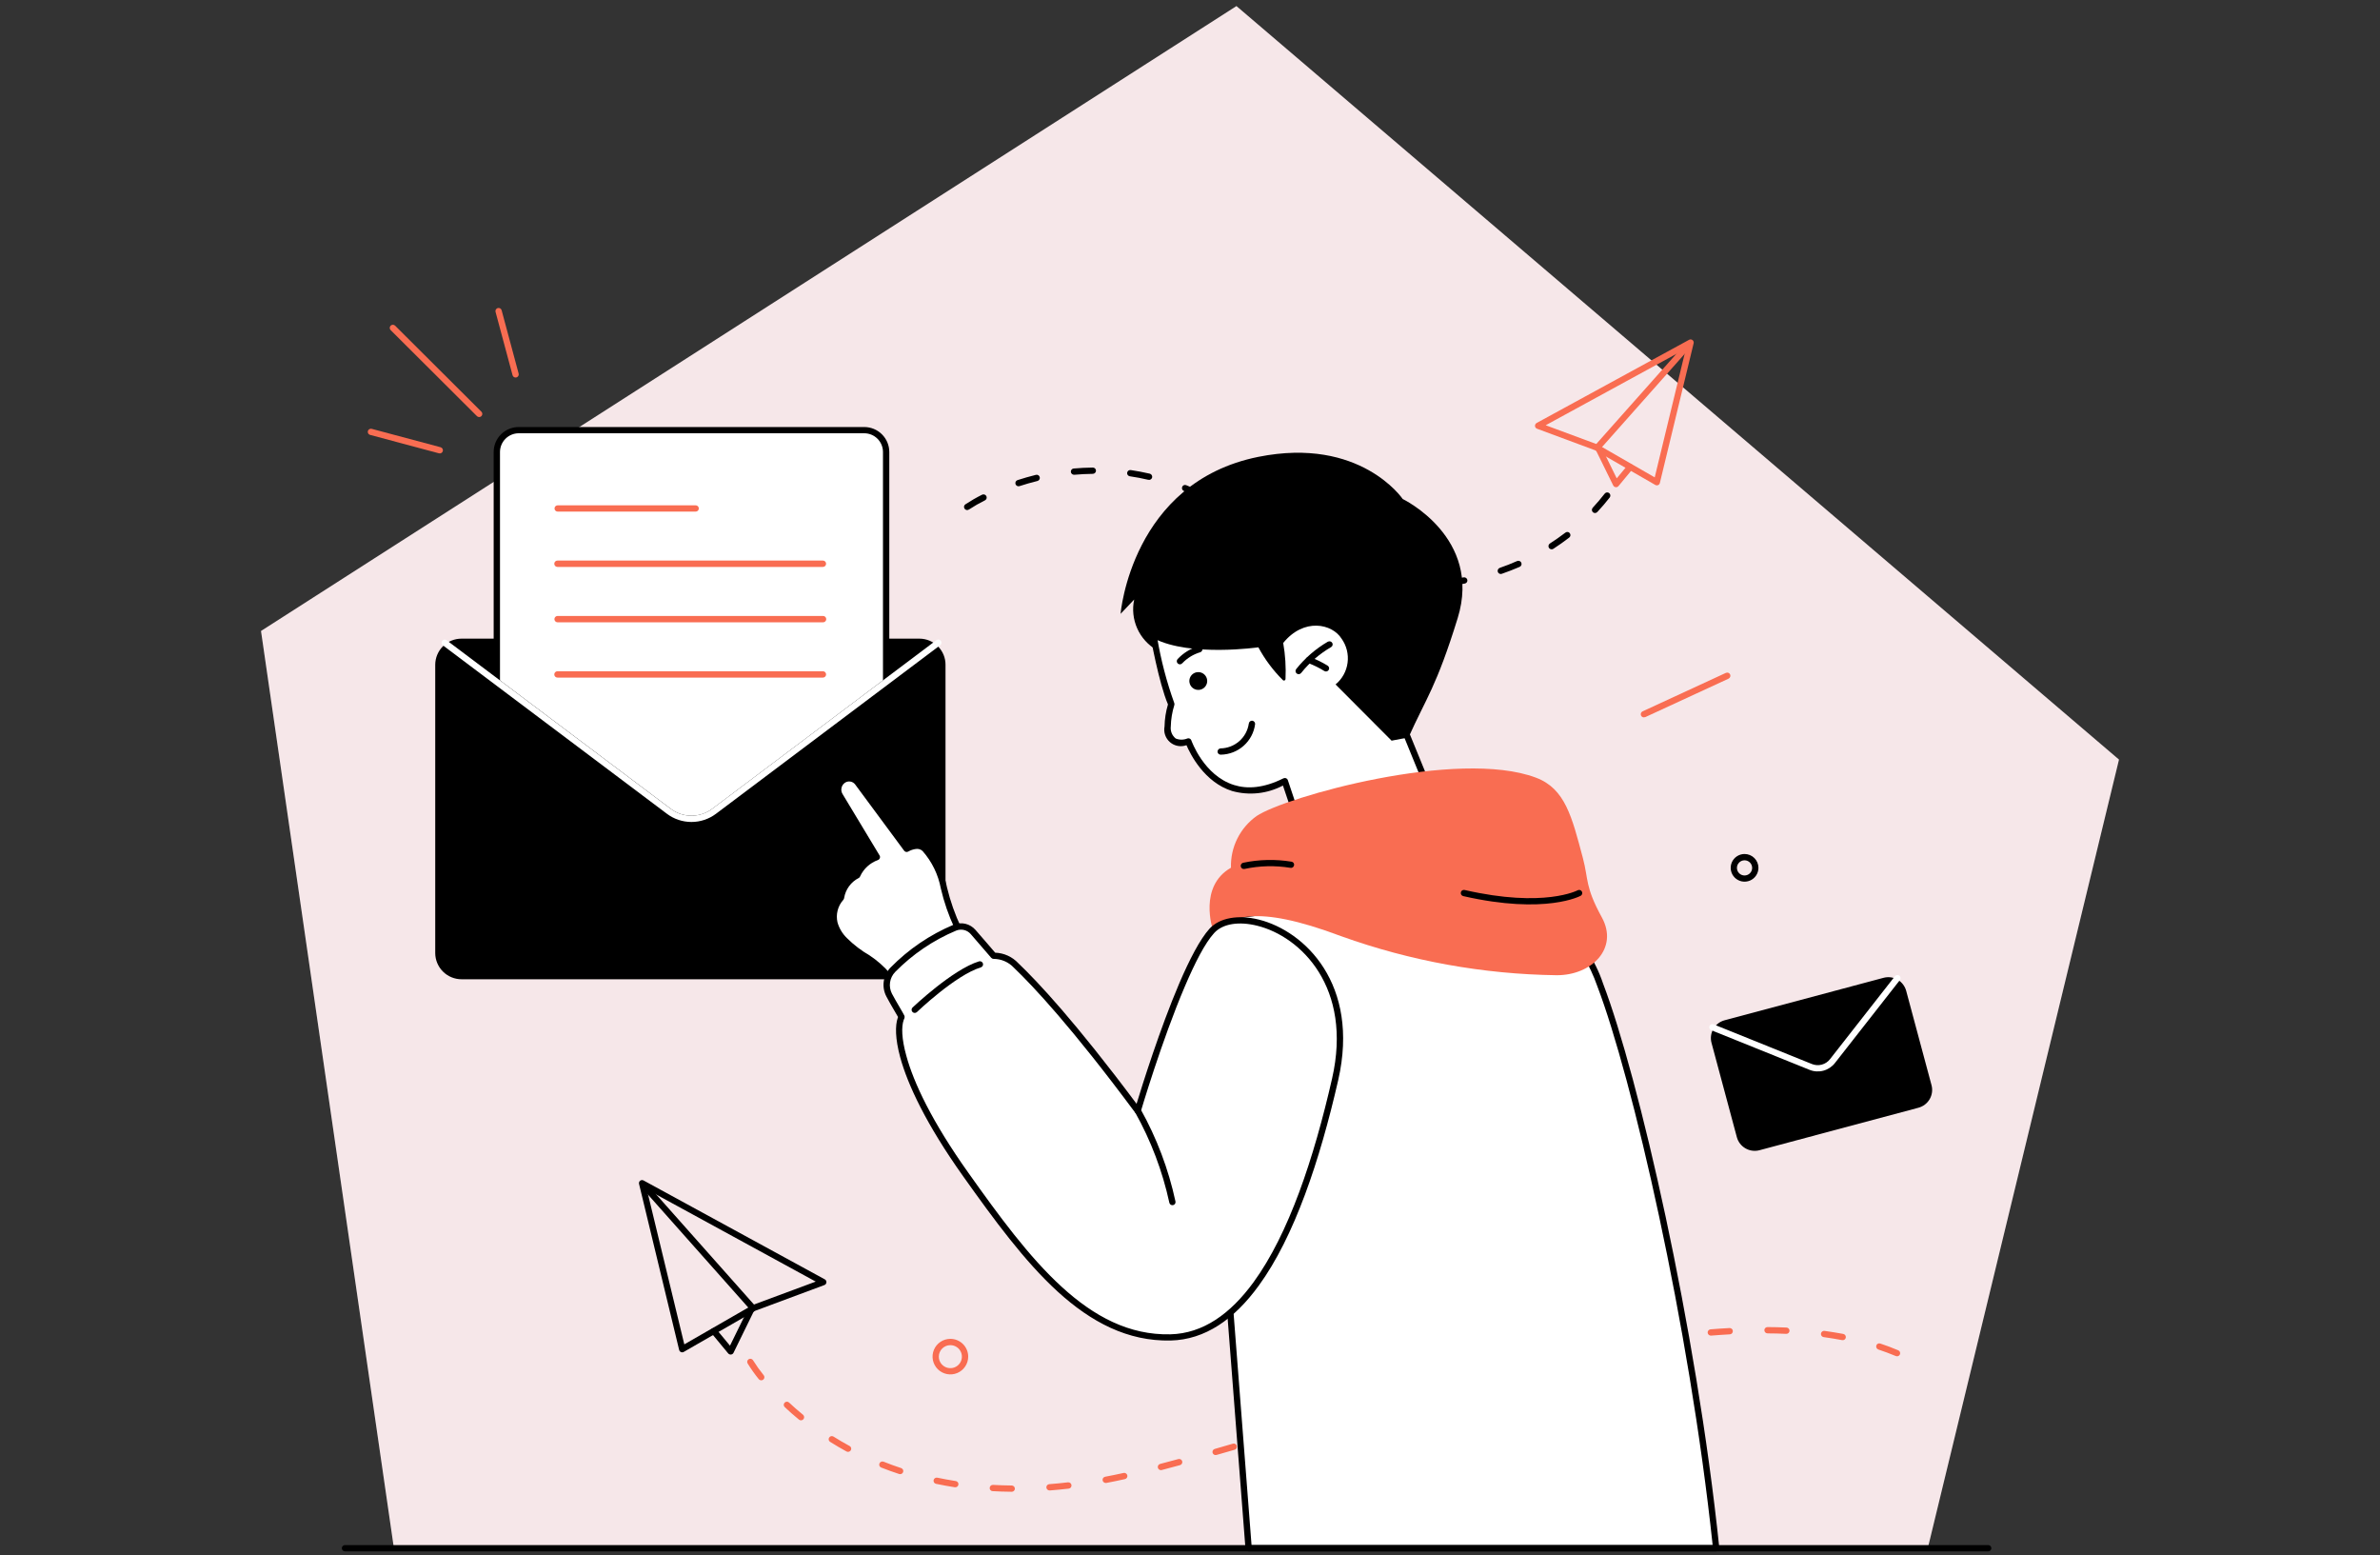 <svg width="300" height="196" viewBox="0 0 300 196" fill="none" xmlns="http://www.w3.org/2000/svg">
<rect x="0" y="0" width="300" height="196" fill="#333333" stroke="none"/>
<g clip-path="url(#clip0_162_754)">
<path d="M155.855 0.767L32.901 79.516L49.652 195.105H242.997L267.099 95.723L155.855 0.767Z" fill="#F6F5FA"/>
<path opacity="0.1" d="M155.855 0.767L32.901 79.516L49.653 195.104H242.997L267.099 95.722L155.855 0.767Z" fill="#F96D52"/>
<path fill-rule="evenodd" clip-rule="evenodd" d="M119.183 83.783C119.186 83.352 119.103 82.924 118.94 82.525C118.777 82.126 118.536 81.762 118.232 81.456C117.928 81.149 117.566 80.905 117.168 80.738C116.769 80.571 116.342 80.483 115.909 80.481H58.18C57.746 80.479 57.315 80.563 56.913 80.728C56.512 80.892 56.146 81.133 55.838 81.439C55.53 81.744 55.285 82.106 55.117 82.506C54.95 82.905 54.863 83.334 54.861 83.767V120.105C54.864 120.981 55.215 121.82 55.837 122.439C56.459 123.058 57.301 123.406 58.18 123.406H115.872C116.306 123.407 116.736 123.322 117.137 123.157C117.539 122.992 117.903 122.749 118.211 122.443C118.518 122.138 118.762 121.775 118.929 121.375C119.095 120.975 119.181 120.546 119.182 120.114V83.783H119.183Z" fill="black"/>
<path fill-rule="evenodd" clip-rule="evenodd" d="M111.694 56.955C111.694 56.595 111.623 56.238 111.485 55.905C111.346 55.572 111.144 55.27 110.889 55.015C110.633 54.761 110.33 54.559 109.996 54.421C109.663 54.283 109.305 54.212 108.944 54.212H65.384C64.653 54.211 63.952 54.499 63.435 55.014C62.917 55.528 62.626 56.226 62.624 56.955V85.934L84.322 102.248C85.139 102.863 86.135 103.197 87.159 103.197C88.183 103.197 89.179 102.863 89.996 102.248L111.694 85.934V56.955Z" fill="white"/>
<path fill-rule="evenodd" clip-rule="evenodd" d="M112.096 56.956C112.095 56.122 111.761 55.323 111.17 54.734C110.578 54.145 109.776 53.814 108.939 53.814H65.384C64.97 53.814 64.56 53.894 64.177 54.052C63.795 54.209 63.447 54.44 63.154 54.731C62.861 55.022 62.628 55.368 62.469 55.749C62.31 56.13 62.228 56.539 62.227 56.951V85.935C62.226 85.996 62.241 86.057 62.269 86.112C62.297 86.167 62.339 86.214 62.39 86.249C62.39 86.249 77.618 97.713 84.08 102.563C84.966 103.233 86.047 103.595 87.158 103.595C88.269 103.595 89.35 103.233 90.236 102.563C96.696 97.71 111.933 86.249 111.933 86.249C111.984 86.214 112.026 86.167 112.054 86.112C112.083 86.057 112.097 85.996 112.096 85.935V56.956ZM111.3 56.956V85.738C109.673 86.957 95.837 97.368 89.765 101.932C89.014 102.494 88.101 102.797 87.162 102.797C86.223 102.797 85.31 102.494 84.559 101.932L63.024 85.738V56.956C63.026 56.331 63.276 55.733 63.718 55.291C64.161 54.85 64.761 54.601 65.387 54.6H108.944C109.569 54.602 110.168 54.851 110.61 55.293C111.051 55.734 111.299 56.332 111.3 56.956Z" fill="black"/>
<path fill-rule="evenodd" clip-rule="evenodd" d="M55.8 81.307C55.8 81.307 76.359 96.767 84.061 102.549C84.953 103.221 86.04 103.584 87.158 103.584C88.276 103.584 89.363 103.221 90.255 102.549C97.945 96.767 118.515 81.307 118.515 81.307C118.597 81.241 118.65 81.147 118.664 81.044C118.678 80.94 118.651 80.835 118.59 80.751C118.526 80.667 118.432 80.612 118.327 80.597C118.222 80.583 118.116 80.611 118.032 80.674C118.032 80.674 97.473 96.136 89.781 101.917C89.025 102.486 88.104 102.794 87.157 102.794C86.21 102.794 85.288 102.486 84.532 101.917C76.84 96.136 56.282 80.674 56.282 80.674C56.197 80.615 56.093 80.591 55.992 80.607C55.89 80.623 55.798 80.678 55.736 80.759C55.673 80.841 55.645 80.944 55.657 81.046C55.669 81.148 55.72 81.241 55.8 81.307Z" fill="white"/>
<path fill-rule="evenodd" clip-rule="evenodd" d="M70.295 64.473H87.689C87.795 64.473 87.896 64.431 87.971 64.357C88.045 64.282 88.087 64.181 88.087 64.076C88.087 63.971 88.045 63.87 87.971 63.795C87.896 63.721 87.795 63.679 87.689 63.679H70.295C70.19 63.679 70.088 63.721 70.014 63.795C69.939 63.87 69.897 63.971 69.897 64.076C69.897 64.181 69.939 64.282 70.014 64.357C70.088 64.431 70.19 64.473 70.295 64.473Z" fill="#F96D52"/>
<path fill-rule="evenodd" clip-rule="evenodd" d="M70.271 71.444H103.728C103.835 71.444 103.937 71.402 104.013 71.326C104.088 71.251 104.13 71.149 104.13 71.043C104.13 70.936 104.088 70.834 104.013 70.759C103.937 70.684 103.835 70.642 103.728 70.642H70.268C70.161 70.642 70.059 70.684 69.984 70.759C69.908 70.834 69.866 70.936 69.866 71.043C69.866 71.149 69.908 71.251 69.984 71.326C70.059 71.402 70.161 71.444 70.268 71.444" fill="#F96D52"/>
<path fill-rule="evenodd" clip-rule="evenodd" d="M70.27 78.424H103.728C103.782 78.427 103.837 78.418 103.888 78.399C103.939 78.38 103.985 78.351 104.025 78.314C104.064 78.276 104.095 78.231 104.117 78.181C104.138 78.131 104.149 78.077 104.149 78.023C104.149 77.969 104.138 77.915 104.117 77.865C104.095 77.815 104.064 77.77 104.025 77.733C103.985 77.695 103.939 77.666 103.888 77.647C103.837 77.628 103.782 77.62 103.728 77.622H70.268C70.164 77.627 70.067 77.671 69.995 77.746C69.924 77.821 69.884 77.92 69.884 78.023C69.884 78.126 69.924 78.226 69.995 78.3C70.067 78.375 70.164 78.419 70.268 78.424" fill="#F96D52"/>
<path fill-rule="evenodd" clip-rule="evenodd" d="M70.271 85.39H103.728C103.835 85.39 103.937 85.348 104.012 85.273C104.088 85.198 104.13 85.096 104.13 84.99C104.13 84.883 104.088 84.782 104.012 84.707C103.937 84.631 103.835 84.589 103.728 84.589H70.268C70.161 84.589 70.059 84.631 69.984 84.707C69.909 84.782 69.866 84.883 69.866 84.99C69.866 85.096 69.909 85.198 69.984 85.273C70.059 85.348 70.161 85.39 70.268 85.39" fill="#F96D52"/>
<path fill-rule="evenodd" clip-rule="evenodd" d="M113.974 107.143L115.715 110.269C115.74 110.315 115.774 110.355 115.815 110.387C115.856 110.42 115.902 110.444 115.952 110.459C116.002 110.473 116.055 110.478 116.106 110.472C116.158 110.466 116.208 110.451 116.254 110.426C116.3 110.401 116.34 110.367 116.373 110.327C116.405 110.286 116.429 110.24 116.444 110.19C116.459 110.14 116.463 110.088 116.458 110.036C116.452 109.984 116.436 109.934 116.411 109.889L114.67 106.754C114.619 106.663 114.533 106.595 114.432 106.566C114.332 106.537 114.223 106.548 114.13 106.597C114.038 106.65 113.97 106.736 113.941 106.839C113.912 106.941 113.924 107.05 113.975 107.144" fill="black"/>
<path fill-rule="evenodd" clip-rule="evenodd" d="M60.682 51.882L49.803 41.04C49.766 41.003 49.723 40.974 49.674 40.954C49.626 40.934 49.575 40.924 49.522 40.924C49.47 40.924 49.419 40.934 49.37 40.954C49.322 40.974 49.278 41.003 49.241 41.04C49.205 41.077 49.175 41.12 49.155 41.168C49.135 41.216 49.125 41.268 49.125 41.32C49.125 41.372 49.135 41.423 49.155 41.471C49.175 41.52 49.205 41.563 49.241 41.6L60.119 52.442C60.156 52.479 60.2 52.508 60.248 52.528C60.296 52.548 60.348 52.558 60.4 52.558C60.452 52.558 60.504 52.548 60.552 52.528C60.6 52.508 60.644 52.479 60.681 52.442C60.718 52.406 60.747 52.362 60.767 52.314C60.787 52.266 60.798 52.214 60.798 52.162C60.798 52.11 60.787 52.059 60.767 52.011C60.747 51.962 60.719 51.919 60.682 51.882Z" fill="#F96D52"/>
<path fill-rule="evenodd" clip-rule="evenodd" d="M65.378 47.091L63.228 39.088C63.198 38.99 63.131 38.907 63.041 38.857C62.95 38.807 62.844 38.794 62.745 38.82C62.645 38.847 62.56 38.911 62.507 38.999C62.454 39.087 62.437 39.193 62.461 39.293L64.611 47.296C64.641 47.394 64.708 47.477 64.798 47.527C64.888 47.577 64.994 47.59 65.094 47.563C65.194 47.537 65.279 47.472 65.332 47.384C65.385 47.296 65.401 47.191 65.378 47.091Z" fill="#F96D52"/>
<path fill-rule="evenodd" clip-rule="evenodd" d="M55.516 56.356L46.844 54.038C46.743 54.015 46.638 54.032 46.549 54.085C46.461 54.138 46.397 54.223 46.37 54.322C46.343 54.421 46.356 54.527 46.407 54.617C46.457 54.707 46.54 54.774 46.638 54.803L55.311 57.121C55.361 57.137 55.414 57.143 55.467 57.139C55.52 57.135 55.571 57.12 55.618 57.096C55.665 57.071 55.707 57.038 55.74 56.997C55.774 56.957 55.8 56.91 55.815 56.859C55.831 56.809 55.836 56.756 55.83 56.703C55.825 56.651 55.809 56.6 55.783 56.554C55.758 56.507 55.723 56.467 55.682 56.434C55.641 56.401 55.593 56.377 55.542 56.363L55.516 56.356Z" fill="#F96D52"/>
<path fill-rule="evenodd" clip-rule="evenodd" d="M175.024 73.78C175.826 73.883 176.628 73.951 177.423 73.993C177.474 73.997 177.525 73.99 177.574 73.974C177.622 73.958 177.667 73.933 177.706 73.899C177.745 73.866 177.777 73.825 177.8 73.779C177.823 73.734 177.837 73.684 177.84 73.633V73.619C177.845 73.514 177.808 73.412 177.738 73.334C177.667 73.256 177.569 73.209 177.464 73.202C176.687 73.168 175.912 73.092 175.118 72.998C175.068 72.99 175.016 72.992 174.966 73.004C174.917 73.016 174.87 73.038 174.829 73.069C174.788 73.099 174.753 73.137 174.727 73.181C174.701 73.224 174.683 73.273 174.676 73.323V73.338C174.664 73.444 174.695 73.549 174.761 73.632C174.828 73.714 174.924 73.767 175.03 73.779M182.247 73.882C183.058 73.793 183.86 73.686 184.636 73.541C184.739 73.524 184.831 73.467 184.892 73.383C184.953 73.298 184.978 73.193 184.962 73.09V73.082C184.941 72.98 184.882 72.889 184.796 72.829C184.711 72.769 184.605 72.744 184.501 72.759C183.734 72.904 182.958 73.015 182.172 73.091C182.068 73.102 181.972 73.154 181.906 73.235C181.84 73.316 181.808 73.42 181.818 73.524C181.833 73.627 181.886 73.72 181.967 73.786C182.047 73.851 182.15 73.884 182.254 73.877M168.006 72.108C168.773 72.38 169.542 72.618 170.307 72.831C170.408 72.855 170.515 72.84 170.606 72.788C170.696 72.735 170.763 72.65 170.792 72.55C170.819 72.45 170.806 72.343 170.754 72.252C170.703 72.162 170.617 72.095 170.516 72.068H170.509C169.769 71.864 169.017 71.626 168.267 71.362C168.167 71.329 168.059 71.336 167.965 71.382C167.871 71.428 167.799 71.509 167.764 71.608C167.746 71.656 167.738 71.706 167.74 71.757C167.742 71.808 167.754 71.858 167.775 71.904C167.796 71.951 167.826 71.992 167.863 72.027C167.901 72.062 167.945 72.089 167.993 72.106H168.002M189.303 72.311C190.07 72.046 190.821 71.75 191.555 71.435C191.604 71.414 191.647 71.383 191.683 71.345C191.72 71.307 191.748 71.263 191.767 71.214C191.786 71.165 191.795 71.112 191.794 71.06C191.793 71.008 191.781 70.956 191.76 70.908C191.739 70.86 191.708 70.816 191.67 70.78C191.632 70.744 191.587 70.716 191.538 70.697C191.489 70.677 191.437 70.668 191.384 70.67C191.332 70.671 191.28 70.682 191.231 70.704C190.523 71.019 189.789 71.307 189.047 71.563C188.997 71.58 188.951 71.607 188.912 71.642C188.873 71.677 188.841 71.72 188.818 71.767C188.795 71.815 188.782 71.866 188.779 71.918C188.776 71.971 188.784 72.023 188.801 72.073C188.818 72.121 188.845 72.166 188.879 72.204C188.914 72.243 188.955 72.274 189.002 72.296C189.048 72.318 189.098 72.331 189.15 72.334C189.201 72.337 189.253 72.329 189.301 72.312M161.449 69.106C162.157 69.514 162.865 69.888 163.573 70.237C163.618 70.261 163.667 70.276 163.718 70.281C163.769 70.285 163.82 70.28 163.869 70.266C163.918 70.251 163.963 70.226 164.003 70.194C164.042 70.162 164.075 70.122 164.099 70.077L164.104 70.067C164.15 69.972 164.157 69.863 164.124 69.763C164.091 69.663 164.02 69.58 163.927 69.531C163.234 69.19 162.544 68.816 161.846 68.425C161.801 68.398 161.752 68.38 161.701 68.373C161.65 68.365 161.598 68.367 161.548 68.379C161.497 68.391 161.45 68.413 161.408 68.443C161.366 68.474 161.331 68.512 161.304 68.556C161.277 68.6 161.259 68.649 161.251 68.7C161.243 68.751 161.245 68.803 161.257 68.853C161.269 68.903 161.291 68.95 161.322 68.992C161.352 69.034 161.391 69.069 161.435 69.096L161.453 69.106M195.805 69.157C196.488 68.716 197.144 68.247 197.777 67.762C197.822 67.732 197.861 67.693 197.891 67.647C197.921 67.601 197.941 67.549 197.949 67.496C197.958 67.442 197.956 67.386 197.942 67.334C197.928 67.281 197.904 67.231 197.87 67.189C197.836 67.146 197.793 67.11 197.745 67.085C197.697 67.059 197.644 67.043 197.589 67.039C197.535 67.035 197.48 67.042 197.428 67.06C197.376 67.078 197.329 67.107 197.289 67.144C196.675 67.612 196.034 68.063 195.37 68.488C195.28 68.544 195.216 68.634 195.192 68.737C195.169 68.841 195.187 68.949 195.243 69.039C195.3 69.129 195.39 69.193 195.493 69.216C195.597 69.24 195.706 69.222 195.796 69.166L195.804 69.16M155.48 65.154C156.034 65.52 156.589 65.912 157.143 66.32C157.237 66.379 157.32 66.447 157.417 66.507C157.459 66.537 157.507 66.559 157.557 66.571C157.608 66.582 157.66 66.584 157.711 66.576C157.762 66.568 157.811 66.549 157.855 66.522C157.899 66.495 157.937 66.459 157.967 66.418C157.998 66.376 158.019 66.328 158.031 66.278C158.043 66.228 158.045 66.176 158.036 66.125C158.028 66.074 158.01 66.025 157.982 65.981C157.955 65.937 157.919 65.899 157.877 65.869C157.789 65.801 157.707 65.741 157.621 65.673C157.049 65.256 156.481 64.865 155.916 64.5C155.828 64.442 155.722 64.421 155.62 64.442C155.517 64.463 155.427 64.523 155.37 64.61C155.312 64.697 155.291 64.803 155.312 64.905C155.332 65.007 155.393 65.097 155.48 65.154ZM201.34 64.525C201.895 63.929 202.418 63.317 202.909 62.688C202.971 62.604 202.997 62.5 202.983 62.397C202.969 62.294 202.916 62.2 202.834 62.136C202.793 62.104 202.746 62.08 202.696 62.066C202.646 62.052 202.594 62.048 202.542 62.054C202.491 62.06 202.441 62.077 202.396 62.102C202.35 62.127 202.31 62.161 202.278 62.202C201.8 62.814 201.298 63.41 200.761 63.988C200.69 64.066 200.654 64.169 200.658 64.274C200.663 64.379 200.709 64.477 200.785 64.549C200.823 64.584 200.868 64.611 200.916 64.628C200.965 64.645 201.016 64.653 201.068 64.651C201.119 64.648 201.17 64.636 201.216 64.614C201.263 64.592 201.305 64.561 201.339 64.523M122.136 64.209C122.786 63.783 123.461 63.397 124.157 63.052C124.204 63.029 124.245 62.997 124.279 62.957C124.313 62.918 124.339 62.873 124.355 62.823C124.371 62.774 124.377 62.722 124.373 62.67C124.368 62.619 124.354 62.568 124.33 62.522V62.518C124.281 62.425 124.197 62.354 124.097 62.322C123.997 62.289 123.888 62.296 123.793 62.342C123.067 62.705 122.363 63.111 121.685 63.557C121.643 63.585 121.606 63.621 121.578 63.663C121.549 63.706 121.53 63.753 121.519 63.803C121.509 63.852 121.509 63.904 121.519 63.953C121.529 64.003 121.548 64.051 121.577 64.093L121.583 64.102C121.64 64.188 121.729 64.248 121.83 64.269C121.932 64.29 122.038 64.27 122.124 64.213L122.138 64.204M149.223 61.874C149.939 62.154 150.655 62.478 151.381 62.827C151.476 62.874 151.586 62.881 151.686 62.847C151.787 62.813 151.869 62.741 151.916 62.646C151.963 62.551 151.971 62.442 151.937 62.342C151.903 62.241 151.83 62.159 151.735 62.112C150.993 61.759 150.25 61.432 149.523 61.142C149.475 61.122 149.425 61.112 149.374 61.112C149.323 61.112 149.272 61.122 149.225 61.141C149.178 61.16 149.135 61.189 149.099 61.225C149.063 61.261 149.034 61.304 149.015 61.351V61.363C148.975 61.459 148.976 61.567 149.016 61.662C149.057 61.758 149.133 61.834 149.23 61.873M128.508 61.261C129.216 61.031 129.967 60.81 130.769 60.614C130.871 60.587 130.96 60.522 131.014 60.431C131.068 60.34 131.084 60.231 131.059 60.129C131.033 60.027 130.969 59.94 130.879 59.886C130.79 59.832 130.683 59.815 130.581 59.839C129.754 60.043 128.988 60.272 128.261 60.503C128.211 60.519 128.165 60.545 128.125 60.579C128.085 60.613 128.052 60.654 128.028 60.701C127.981 60.795 127.972 60.904 128.005 61.005C128.038 61.105 128.109 61.188 128.204 61.236C128.298 61.284 128.408 61.293 128.508 61.261ZM142.439 60.024C143.198 60.135 143.965 60.279 144.75 60.466C144.853 60.489 144.961 60.471 145.051 60.415C145.14 60.36 145.204 60.271 145.228 60.168C145.25 60.066 145.231 59.959 145.175 59.87C145.12 59.782 145.032 59.718 144.931 59.692C144.129 59.505 143.338 59.36 142.558 59.241C142.506 59.229 142.453 59.228 142.4 59.237C142.348 59.247 142.298 59.267 142.254 59.296C142.209 59.325 142.171 59.362 142.141 59.406C142.111 59.45 142.091 59.499 142.081 59.551C142.071 59.603 142.071 59.657 142.082 59.709C142.093 59.761 142.114 59.81 142.144 59.853C142.175 59.897 142.213 59.934 142.258 59.962C142.303 59.99 142.353 60.01 142.406 60.018C142.417 60.021 142.427 60.024 142.439 60.024ZM135.404 59.831C136.163 59.763 136.948 59.721 137.758 59.712C137.862 59.708 137.961 59.664 138.034 59.59C138.107 59.515 138.149 59.416 138.151 59.312C138.149 59.208 138.106 59.108 138.031 59.035C137.956 58.961 137.855 58.921 137.75 58.922C136.923 58.93 136.112 58.973 135.336 59.041C135.233 59.05 135.138 59.099 135.072 59.177C135.006 59.256 134.973 59.357 134.982 59.46V59.474C134.993 59.576 135.044 59.671 135.123 59.736C135.203 59.802 135.305 59.835 135.408 59.827" fill="black"/>
<path fill-rule="evenodd" clip-rule="evenodd" d="M125.127 187.914C125.903 187.959 126.705 187.983 127.524 187.991C127.576 187.992 127.627 187.983 127.675 187.964C127.723 187.946 127.767 187.918 127.805 187.882C127.842 187.846 127.872 187.804 127.892 187.757C127.913 187.71 127.924 187.659 127.925 187.607V187.601C127.926 187.496 127.885 187.395 127.811 187.321C127.738 187.246 127.637 187.203 127.532 187.201C126.722 187.192 125.939 187.167 125.169 187.125C125.064 187.119 124.962 187.156 124.883 187.226C124.805 187.295 124.757 187.393 124.751 187.498C124.743 187.6 124.775 187.701 124.842 187.779C124.908 187.857 125.003 187.906 125.105 187.914H125.125M132.316 187.826C133.101 187.767 133.894 187.69 134.706 187.597C134.758 187.591 134.808 187.576 134.854 187.551C134.901 187.526 134.941 187.493 134.974 187.452C135.007 187.411 135.031 187.365 135.046 187.315C135.061 187.264 135.066 187.212 135.06 187.16V187.156C135.048 187.05 134.994 186.954 134.912 186.888C134.829 186.822 134.723 186.791 134.617 186.803C133.824 186.896 133.039 186.973 132.262 187.032C132.158 187.039 132.061 187.087 131.992 187.166C131.923 187.245 131.888 187.347 131.895 187.451V187.458C131.905 187.562 131.955 187.659 132.035 187.727C132.114 187.795 132.217 187.829 132.322 187.824M117.985 186.99C118.754 187.15 119.546 187.296 120.357 187.424C120.461 187.439 120.567 187.412 120.651 187.35C120.736 187.288 120.793 187.195 120.809 187.091C120.825 186.988 120.799 186.883 120.737 186.799C120.675 186.714 120.583 186.658 120.479 186.642C119.677 186.514 118.909 186.377 118.15 186.216C118.047 186.195 117.94 186.216 117.853 186.273C117.765 186.33 117.703 186.42 117.681 186.522C117.67 186.573 117.669 186.625 117.679 186.676C117.688 186.726 117.707 186.775 117.735 186.818C117.763 186.862 117.8 186.899 117.842 186.929C117.885 186.958 117.933 186.979 117.984 186.99M139.454 186.879C140.223 186.735 141.008 186.572 141.8 186.395C141.901 186.374 141.989 186.314 142.046 186.228C142.102 186.141 142.122 186.037 142.1 185.936V185.926C142.078 185.824 142.017 185.735 141.929 185.677C141.841 185.62 141.734 185.6 141.631 185.62C140.846 185.797 140.07 185.951 139.302 186.097C139.251 186.106 139.203 186.126 139.159 186.154C139.116 186.182 139.078 186.218 139.049 186.261C139.02 186.304 138.999 186.351 138.988 186.402C138.977 186.453 138.977 186.505 138.986 186.556C139.006 186.66 139.066 186.753 139.154 186.813C139.242 186.874 139.349 186.897 139.454 186.879ZM111.074 184.937C111.808 185.228 112.559 185.499 113.343 185.754C113.392 185.771 113.444 185.777 113.496 185.773C113.548 185.769 113.598 185.755 113.644 185.732C113.691 185.709 113.732 185.676 113.766 185.637C113.8 185.598 113.825 185.553 113.842 185.503C113.858 185.454 113.864 185.402 113.86 185.351C113.856 185.299 113.842 185.249 113.819 185.203C113.796 185.157 113.763 185.115 113.724 185.082C113.685 185.048 113.639 185.022 113.59 185.006C112.822 184.752 112.08 184.488 111.372 184.199C111.273 184.162 111.162 184.165 111.065 184.208C110.968 184.251 110.891 184.33 110.852 184.428C110.833 184.476 110.823 184.527 110.824 184.578C110.824 184.63 110.835 184.68 110.855 184.728C110.876 184.775 110.905 184.817 110.942 184.853C110.979 184.889 111.023 184.917 111.07 184.936M146.438 185.252L148.739 184.635C148.789 184.622 148.835 184.599 148.877 184.568C148.918 184.537 148.952 184.498 148.978 184.453C149.005 184.409 149.022 184.359 149.029 184.308C149.035 184.257 149.032 184.205 149.019 184.156V184.151C148.992 184.05 148.926 183.964 148.835 183.911C148.744 183.858 148.636 183.843 148.534 183.87C147.757 184.082 146.99 184.286 146.233 184.482C146.131 184.51 146.045 184.576 145.992 184.667C145.939 184.758 145.924 184.866 145.951 184.968C145.979 185.07 146.045 185.157 146.136 185.211C146.227 185.265 146.336 185.281 146.439 185.257M153.341 183.352C154.093 183.139 154.861 182.918 155.628 182.695C155.73 182.666 155.816 182.598 155.867 182.506C155.918 182.413 155.931 182.304 155.901 182.203C155.872 182.101 155.804 182.016 155.711 181.965C155.618 181.914 155.509 181.901 155.408 181.93C154.639 182.152 153.881 182.371 153.121 182.594C153.021 182.62 152.936 182.685 152.885 182.773C152.833 182.862 152.819 182.968 152.845 183.067V183.077C152.873 183.178 152.94 183.264 153.032 183.316C153.123 183.367 153.232 183.381 153.333 183.353H153.338M104.638 181.702C105.294 182.119 105.985 182.519 106.71 182.919C106.803 182.966 106.911 182.976 107.011 182.946C107.112 182.917 107.196 182.849 107.247 182.758C107.273 182.713 107.289 182.664 107.296 182.613C107.302 182.562 107.298 182.51 107.285 182.46C107.271 182.411 107.247 182.364 107.216 182.324C107.184 182.283 107.145 182.249 107.1 182.224H107.094C106.377 181.834 105.704 181.441 105.059 181.035C104.969 180.98 104.862 180.962 104.759 180.986C104.657 181.01 104.568 181.074 104.513 181.163C104.457 181.249 104.438 181.354 104.46 181.455C104.482 181.556 104.543 181.643 104.63 181.699L104.641 181.706M160.208 181.353C160.959 181.132 161.728 180.901 162.485 180.672C162.587 180.643 162.673 180.576 162.725 180.484C162.776 180.392 162.789 180.284 162.761 180.182C162.728 180.084 162.658 180.001 162.566 179.952C162.474 179.903 162.367 179.89 162.266 179.918C161.499 180.147 160.739 180.369 159.979 180.599C159.881 180.625 159.798 180.689 159.747 180.776C159.696 180.864 159.682 180.968 159.708 181.066L159.714 181.082C159.728 181.133 159.752 181.18 159.784 181.221C159.816 181.262 159.857 181.296 159.902 181.321C159.948 181.347 159.998 181.363 160.05 181.369C160.102 181.375 160.155 181.371 160.205 181.357M167.055 179.327C167.815 179.098 168.575 178.876 169.342 178.646C169.392 178.631 169.438 178.606 169.479 178.573C169.519 178.541 169.552 178.5 169.577 178.454C169.601 178.408 169.617 178.358 169.622 178.307C169.627 178.255 169.622 178.203 169.607 178.153C169.592 178.103 169.567 178.057 169.534 178.017C169.501 177.977 169.46 177.943 169.414 177.919C169.368 177.894 169.318 177.879 169.266 177.874C169.214 177.869 169.162 177.874 169.112 177.889C168.353 178.12 167.585 178.341 166.825 178.57C166.725 178.601 166.64 178.67 166.59 178.762C166.541 178.855 166.53 178.963 166.561 179.064C166.591 179.164 166.66 179.248 166.753 179.298C166.846 179.347 166.955 179.358 167.055 179.327ZM98.914 177.321C99.468 177.839 100.064 178.374 100.722 178.909C100.804 178.971 100.907 179 101.009 178.988C101.112 178.977 101.206 178.926 101.272 178.847C101.338 178.768 101.371 178.667 101.363 178.564C101.356 178.462 101.31 178.366 101.233 178.297C100.584 177.767 99.994 177.251 99.463 176.749C99.388 176.677 99.288 176.638 99.183 176.64C99.079 176.641 98.98 176.684 98.907 176.759L98.9 176.767C98.865 176.803 98.837 176.845 98.818 176.892C98.799 176.939 98.79 176.988 98.79 177.039C98.791 177.089 98.801 177.139 98.821 177.185C98.841 177.231 98.87 177.273 98.906 177.309L98.917 177.319M173.917 177.309L176.204 176.646C176.305 176.618 176.391 176.551 176.442 176.459C176.494 176.368 176.507 176.26 176.478 176.16C176.45 176.059 176.383 175.974 176.291 175.922C176.2 175.871 176.092 175.858 175.991 175.886H175.982C175.215 176.108 174.455 176.32 173.697 176.543C173.596 176.573 173.511 176.642 173.459 176.734C173.408 176.826 173.395 176.934 173.423 177.036C173.437 177.086 173.461 177.133 173.494 177.174C173.527 177.215 173.567 177.249 173.613 177.274C173.659 177.299 173.709 177.315 173.761 177.321C173.813 177.327 173.866 177.322 173.916 177.308M180.784 175.351C181.551 175.138 182.311 174.933 183.078 174.721C183.18 174.695 183.266 174.63 183.319 174.54C183.372 174.45 183.388 174.343 183.362 174.242C183.333 174.142 183.266 174.056 183.175 174.004C183.084 173.951 182.976 173.936 182.874 173.961L180.573 174.6C180.474 174.625 180.389 174.688 180.337 174.775C180.284 174.862 180.269 174.967 180.293 175.066L180.299 175.083C180.312 175.133 180.335 175.179 180.366 175.219C180.398 175.26 180.437 175.294 180.481 175.319C180.525 175.345 180.575 175.361 180.625 175.368C180.676 175.375 180.728 175.371 180.777 175.358H180.786M94.238 171.819C94.664 172.51 95.134 173.172 95.645 173.803C95.712 173.884 95.809 173.936 95.914 173.947C96.019 173.958 96.125 173.928 96.207 173.862C96.248 173.83 96.281 173.79 96.306 173.745C96.331 173.7 96.347 173.65 96.352 173.599C96.358 173.548 96.353 173.496 96.339 173.447C96.324 173.398 96.3 173.352 96.268 173.311C95.781 172.709 95.331 172.078 94.92 171.421C94.894 171.377 94.859 171.338 94.817 171.307C94.776 171.275 94.729 171.253 94.678 171.239C94.628 171.226 94.576 171.223 94.524 171.231C94.473 171.238 94.423 171.255 94.378 171.281C94.334 171.307 94.294 171.342 94.263 171.384C94.232 171.425 94.209 171.472 94.196 171.522C94.183 171.572 94.18 171.624 94.187 171.676C94.194 171.727 94.211 171.777 94.238 171.821M187.689 173.514L189.99 172.929C190.091 172.904 190.179 172.84 190.233 172.752C190.288 172.663 190.305 172.556 190.28 172.455C190.254 172.352 190.188 172.265 190.097 172.21C190.007 172.156 189.898 172.14 189.795 172.164C189.028 172.352 188.258 172.548 187.484 172.752C187.383 172.777 187.296 172.841 187.243 172.93C187.189 173.019 187.173 173.125 187.198 173.226V173.238C187.226 173.339 187.293 173.424 187.383 173.476C187.474 173.528 187.581 173.543 187.683 173.518M194.599 171.821C195.376 171.645 196.149 171.468 196.92 171.292C196.971 171.282 197.019 171.262 197.062 171.233C197.105 171.204 197.142 171.167 197.17 171.124C197.199 171.081 197.219 171.033 197.229 170.983C197.238 170.932 197.238 170.88 197.228 170.829V170.823C197.204 170.72 197.14 170.631 197.051 170.574C196.962 170.517 196.854 170.496 196.75 170.517C195.983 170.687 195.206 170.87 194.421 171.046C194.37 171.058 194.322 171.08 194.279 171.11C194.237 171.14 194.2 171.178 194.173 171.222C194.145 171.266 194.126 171.315 194.117 171.367C194.109 171.418 194.11 171.47 194.122 171.521C194.133 171.572 194.155 171.62 194.185 171.662C194.215 171.705 194.254 171.741 194.298 171.769C194.342 171.796 194.391 171.815 194.443 171.824C194.494 171.832 194.547 171.831 194.598 171.819M236.755 170.06C237.508 170.307 238.24 170.589 238.958 170.884C239.005 170.906 239.056 170.918 239.107 170.92C239.159 170.923 239.211 170.915 239.259 170.897C239.308 170.879 239.352 170.852 239.391 170.818C239.429 170.783 239.46 170.741 239.481 170.694C239.503 170.647 239.516 170.597 239.518 170.545C239.52 170.494 239.512 170.442 239.494 170.394C239.477 170.345 239.45 170.301 239.415 170.263C239.38 170.225 239.338 170.194 239.291 170.172L239.265 170.161C238.54 169.847 237.78 169.567 237.013 169.312C236.965 169.294 236.913 169.287 236.862 169.289C236.811 169.292 236.76 169.304 236.714 169.326C236.667 169.348 236.626 169.379 236.591 169.417C236.557 169.455 236.53 169.499 236.513 169.547V169.559C236.481 169.658 236.489 169.766 236.535 169.859C236.581 169.953 236.662 170.025 236.761 170.06M201.582 170.332C202.367 170.179 203.141 170.035 203.918 169.898C204.022 169.88 204.115 169.821 204.176 169.735C204.237 169.649 204.261 169.542 204.243 169.438C204.224 169.335 204.166 169.242 204.079 169.182C203.993 169.121 203.886 169.097 203.782 169.115C202.997 169.261 202.22 169.405 201.436 169.556C201.385 169.565 201.337 169.583 201.294 169.61C201.251 169.637 201.213 169.672 201.183 169.714C201.154 169.755 201.133 169.802 201.121 169.852C201.11 169.902 201.109 169.953 201.117 170.004V170.015C201.138 170.117 201.198 170.207 201.284 170.266C201.37 170.325 201.476 170.347 201.579 170.328M208.608 169.129C209.405 169.011 210.187 168.909 210.962 168.806C211.014 168.8 211.064 168.783 211.109 168.757C211.154 168.731 211.193 168.697 211.225 168.656C211.257 168.615 211.28 168.568 211.294 168.518C211.307 168.468 211.311 168.416 211.304 168.364C211.297 168.313 211.281 168.263 211.255 168.218C211.229 168.173 211.194 168.134 211.153 168.102C211.112 168.071 211.065 168.047 211.015 168.034C210.965 168.02 210.912 168.017 210.861 168.024C210.076 168.117 209.29 168.228 208.497 168.346C208.445 168.353 208.396 168.37 208.351 168.395C208.306 168.421 208.266 168.455 208.234 168.496C208.203 168.537 208.179 168.584 208.166 168.634C208.152 168.684 208.149 168.736 208.155 168.788C208.17 168.893 208.226 168.987 208.311 169.051C208.396 169.115 208.503 169.144 208.608 169.129ZM229.866 168.499C230.662 168.61 231.437 168.738 232.204 168.882C232.255 168.892 232.307 168.891 232.358 168.881C232.408 168.87 232.456 168.85 232.499 168.821C232.542 168.791 232.579 168.754 232.607 168.711C232.635 168.668 232.655 168.62 232.664 168.569C232.683 168.465 232.66 168.358 232.601 168.27C232.542 168.183 232.451 168.122 232.347 168.1C231.572 167.956 230.778 167.829 229.977 167.717C229.873 167.704 229.769 167.732 229.686 167.795C229.603 167.858 229.549 167.951 229.534 168.054C229.519 168.157 229.546 168.261 229.608 168.345C229.67 168.428 229.762 168.484 229.865 168.5M215.688 168.313C216.485 168.246 217.275 168.195 218.049 168.152C218.154 168.147 218.253 168.1 218.324 168.021C218.394 167.943 218.431 167.84 218.425 167.735C218.424 167.684 218.412 167.634 218.391 167.587C218.37 167.541 218.34 167.499 218.302 167.464C218.265 167.429 218.221 167.402 218.173 167.384C218.126 167.366 218.075 167.357 218.023 167.359H218.007C217.222 167.403 216.42 167.453 215.617 167.521C215.512 167.53 215.415 167.579 215.346 167.658C215.278 167.738 215.243 167.841 215.251 167.946C215.261 168.052 215.312 168.149 215.394 168.218C215.475 168.286 215.58 168.32 215.686 168.311M222.792 168.032C223.588 168.032 224.378 168.057 225.155 168.091C225.261 168.096 225.364 168.058 225.442 167.987C225.519 167.915 225.566 167.816 225.57 167.711C225.574 167.605 225.536 167.503 225.465 167.425C225.393 167.348 225.294 167.302 225.188 167.297C224.403 167.263 223.601 167.238 222.792 167.238C222.742 167.238 222.691 167.247 222.644 167.266C222.596 167.284 222.553 167.312 222.517 167.348C222.48 167.383 222.451 167.425 222.431 167.472C222.411 167.519 222.4 167.569 222.4 167.619V167.63C222.399 167.735 222.44 167.836 222.514 167.91C222.587 167.985 222.687 168.028 222.792 168.03" fill="#F96D52"/>
<path fill-rule="evenodd" clip-rule="evenodd" d="M119.79 168.721C119.346 168.722 118.912 168.854 118.543 169.101C118.174 169.348 117.887 169.698 117.718 170.108C117.548 170.517 117.505 170.968 117.592 171.402C117.68 171.836 117.895 172.235 118.209 172.548C118.524 172.861 118.925 173.073 119.36 173.159C119.796 173.245 120.248 173.2 120.658 173.029C121.068 172.859 121.419 172.572 121.665 172.203C121.911 171.834 122.043 171.401 122.042 170.958C122.042 170.664 121.983 170.372 121.87 170.101C121.756 169.829 121.59 169.582 121.381 169.374C121.172 169.166 120.924 169.001 120.651 168.889C120.378 168.777 120.085 168.72 119.79 168.721ZM119.79 169.515C120.077 169.514 120.359 169.598 120.598 169.757C120.838 169.916 121.025 170.142 121.135 170.406C121.246 170.671 121.276 170.962 121.22 171.244C121.165 171.525 121.027 171.784 120.824 171.987C120.621 172.19 120.363 172.329 120.081 172.386C119.799 172.442 119.506 172.414 119.24 172.305C118.974 172.196 118.747 172.011 118.586 171.773C118.426 171.535 118.34 171.255 118.339 170.968V170.961C118.34 170.578 118.493 170.21 118.765 169.939C119.037 169.668 119.405 169.515 119.79 169.515Z" fill="#F96D52"/>
<path fill-rule="evenodd" clip-rule="evenodd" d="M219.904 107.62C219.558 107.62 219.22 107.722 218.932 107.914C218.645 108.105 218.42 108.377 218.288 108.696C218.155 109.014 218.12 109.365 218.188 109.703C218.255 110.041 218.421 110.352 218.666 110.596C218.91 110.84 219.222 111.006 219.561 111.074C219.9 111.141 220.252 111.107 220.571 110.975C220.891 110.843 221.164 110.62 221.356 110.333C221.549 110.047 221.651 109.71 221.652 109.365C221.652 109.136 221.607 108.909 221.519 108.698C221.431 108.486 221.303 108.294 221.14 108.132C220.978 107.97 220.786 107.842 220.574 107.754C220.362 107.666 220.134 107.621 219.905 107.621L219.904 107.62ZM219.904 108.414C220.158 108.415 220.401 108.517 220.581 108.696C220.76 108.876 220.86 109.119 220.86 109.373C220.859 109.626 220.758 109.869 220.578 110.048C220.398 110.227 220.154 110.327 219.9 110.327C219.646 110.327 219.402 110.227 219.223 110.048C219.043 109.869 218.941 109.626 218.941 109.373C218.941 109.119 219.041 108.876 219.22 108.696C219.399 108.517 219.643 108.415 219.897 108.414H219.904Z" fill="black"/>
<path fill-rule="evenodd" clip-rule="evenodd" d="M207.377 90.376L217.888 85.523C217.982 85.476 218.055 85.395 218.091 85.297C218.128 85.198 218.125 85.09 218.084 84.993C218.063 84.946 218.032 84.903 217.995 84.868C217.957 84.832 217.913 84.804 217.864 84.785C217.816 84.767 217.764 84.758 217.712 84.76C217.66 84.761 217.609 84.773 217.562 84.794H217.553L207.044 89.647C206.997 89.669 206.955 89.7 206.92 89.738C206.885 89.776 206.858 89.82 206.84 89.869C206.822 89.918 206.814 89.969 206.817 90.021C206.819 90.073 206.832 90.123 206.854 90.17V90.176C206.896 90.269 206.974 90.341 207.069 90.377C207.165 90.413 207.271 90.409 207.364 90.368H207.373" fill="#F96D52"/>
<path fill-rule="evenodd" clip-rule="evenodd" d="M81.124 148.763C81.058 148.725 80.981 148.707 80.905 148.712C80.829 148.717 80.755 148.744 80.694 148.791C80.633 148.837 80.587 148.9 80.562 148.973C80.537 149.045 80.534 149.123 80.553 149.197L85.608 170.122C85.623 170.18 85.651 170.235 85.691 170.281C85.731 170.327 85.781 170.363 85.837 170.386C85.893 170.412 85.955 170.423 86.016 170.419C86.078 170.416 86.138 170.397 86.191 170.365L95.209 165.178L103.916 161.941C103.987 161.915 104.048 161.869 104.093 161.809C104.138 161.748 104.164 161.676 104.169 161.601C104.175 161.526 104.16 161.45 104.124 161.383C104.089 161.316 104.035 161.261 103.969 161.224L81.124 148.763ZM81.532 149.885C81.532 149.885 98.939 159.385 102.823 161.506L94.9 164.444C94.879 164.451 94.859 164.461 94.841 164.475L86.257 169.416L81.532 149.885Z" fill="black"/>
<path fill-rule="evenodd" clip-rule="evenodd" d="M213.483 43.263C213.502 43.189 213.498 43.111 213.473 43.038C213.448 42.965 213.402 42.902 213.341 42.855C213.28 42.808 213.207 42.78 213.13 42.774C213.054 42.768 212.977 42.785 212.909 42.822L193.689 53.308C193.624 53.347 193.57 53.403 193.534 53.47C193.498 53.536 193.481 53.612 193.484 53.687C193.491 53.764 193.52 53.836 193.567 53.897C193.614 53.957 193.677 54.003 193.749 54.03L201.068 56.746L208.647 61.109C208.701 61.14 208.76 61.158 208.822 61.163C208.883 61.167 208.945 61.157 209.001 61.133C209.058 61.109 209.108 61.072 209.147 61.024C209.186 60.976 209.213 60.92 209.226 60.86L213.483 43.263ZM212.504 43.947L208.578 60.158L201.433 56.043C201.414 56.029 201.393 56.019 201.37 56.012L194.836 53.589L212.504 43.947Z" fill="#F96D52"/>
<path fill-rule="evenodd" clip-rule="evenodd" d="M95.136 164.506L81.573 149.236C81.54 149.197 81.499 149.165 81.454 149.142C81.408 149.119 81.358 149.105 81.307 149.101C81.256 149.097 81.204 149.103 81.156 149.119C81.107 149.135 81.062 149.16 81.023 149.193H81.017C80.938 149.263 80.89 149.361 80.883 149.467C80.876 149.572 80.911 149.676 80.98 149.755L94.541 165.026C94.575 165.065 94.616 165.096 94.662 165.119C94.708 165.141 94.758 165.155 94.809 165.158C94.86 165.161 94.912 165.154 94.96 165.138C95.009 165.121 95.053 165.095 95.092 165.061L95.097 165.057C95.176 164.992 95.225 164.899 95.235 164.798C95.244 164.697 95.213 164.596 95.148 164.518L95.134 164.502" fill="black"/>
<path fill-rule="evenodd" clip-rule="evenodd" d="M201.7 56.602L213.103 43.754C213.173 43.676 213.209 43.573 213.204 43.469C213.198 43.364 213.152 43.266 213.074 43.195C212.994 43.127 212.89 43.093 212.785 43.1C212.68 43.106 212.582 43.154 212.512 43.232L201.096 56.08C201.027 56.159 200.991 56.263 200.998 56.368C201.005 56.473 201.054 56.57 201.133 56.64C201.213 56.709 201.316 56.744 201.421 56.737C201.527 56.73 201.625 56.682 201.694 56.603" fill="#F96D52"/>
<path fill-rule="evenodd" clip-rule="evenodd" d="M94.336 164.854L92.016 169.583L90.296 167.507C90.228 167.426 90.132 167.375 90.027 167.364C89.922 167.353 89.817 167.383 89.733 167.448C89.693 167.481 89.659 167.522 89.635 167.568C89.61 167.614 89.595 167.665 89.59 167.717C89.585 167.769 89.591 167.821 89.606 167.871C89.622 167.921 89.647 167.968 89.68 168.008L91.792 170.558C91.835 170.608 91.89 170.647 91.951 170.671C92.013 170.696 92.08 170.705 92.146 170.697C92.212 170.69 92.275 170.667 92.329 170.63C92.383 170.592 92.428 170.542 92.457 170.483L95.043 165.2C95.089 165.107 95.096 165 95.063 164.902C95.03 164.803 94.959 164.722 94.866 164.676C94.772 164.63 94.664 164.623 94.564 164.656C94.465 164.689 94.383 164.759 94.335 164.852" fill="black"/>
<path fill-rule="evenodd" clip-rule="evenodd" d="M201.165 56.739L203.347 61.177C203.377 61.236 203.422 61.286 203.476 61.324C203.53 61.361 203.593 61.386 203.659 61.394C203.725 61.402 203.793 61.394 203.855 61.369C203.917 61.344 203.971 61.303 204.013 61.251L205.789 59.107C205.855 59.026 205.887 58.923 205.876 58.819C205.866 58.716 205.815 58.62 205.734 58.554C205.696 58.521 205.651 58.496 205.602 58.48C205.554 58.465 205.502 58.459 205.452 58.462C205.401 58.466 205.351 58.48 205.306 58.503C205.26 58.526 205.22 58.558 205.187 58.597L205.18 58.604L203.789 60.28L201.882 56.398C201.861 56.349 201.831 56.305 201.793 56.269C201.754 56.232 201.709 56.203 201.66 56.184C201.61 56.165 201.558 56.156 201.505 56.157C201.452 56.158 201.399 56.17 201.351 56.192C201.303 56.214 201.259 56.245 201.223 56.284C201.187 56.322 201.159 56.368 201.141 56.418C201.122 56.467 201.114 56.52 201.117 56.573C201.119 56.626 201.132 56.678 201.155 56.725L201.164 56.746" fill="#F96D52"/>
<path fill-rule="evenodd" clip-rule="evenodd" d="M240.275 124.866C240.196 124.571 240.06 124.295 239.874 124.053C239.688 123.811 239.456 123.608 239.191 123.455C238.926 123.303 238.634 123.204 238.331 123.164C238.027 123.124 237.719 123.144 237.424 123.223H237.419L217.385 128.574C217.089 128.653 216.812 128.789 216.569 128.975C216.327 129.161 216.123 129.392 215.97 129.656C215.817 129.921 215.718 130.212 215.678 130.515C215.638 130.817 215.658 131.124 215.737 131.419L218.931 143.306C219.092 143.901 219.482 144.408 220.018 144.716C220.553 145.024 221.189 145.108 221.786 144.949C226.459 143.7 237.15 140.844 241.819 139.595C242.115 139.516 242.392 139.38 242.635 139.195C242.878 139.009 243.082 138.778 243.235 138.514C243.388 138.25 243.487 137.959 243.528 137.656C243.568 137.354 243.548 137.047 243.469 136.752C242.629 133.623 241.115 127.992 240.275 124.862" fill="black"/>
<path fill-rule="evenodd" clip-rule="evenodd" d="M215.695 129.821C215.695 129.821 224.381 133.325 228.092 134.819C228.646 135.044 229.258 135.082 229.836 134.927C230.413 134.773 230.925 134.435 231.292 133.964C233.747 130.831 239.483 123.505 239.483 123.505C239.547 123.424 239.576 123.32 239.564 123.217C239.551 123.114 239.498 123.02 239.416 122.956C239.333 122.891 239.227 122.862 239.123 122.875C239.018 122.887 238.922 122.941 238.856 123.023L230.67 133.479C230.409 133.814 230.045 134.055 229.633 134.165C229.222 134.274 228.786 134.247 228.392 134.087L215.998 129.089C215.9 129.05 215.792 129.052 215.695 129.092C215.598 129.133 215.522 129.21 215.482 129.307C215.462 129.354 215.452 129.406 215.452 129.457C215.452 129.509 215.463 129.56 215.482 129.607C215.502 129.655 215.531 129.698 215.568 129.735C215.605 129.771 215.648 129.8 215.696 129.819H215.7" fill="white"/>
<path fill-rule="evenodd" clip-rule="evenodd" d="M145.407 80.06C145.407 80.06 146.455 86.073 147.641 88.744C147.641 88.744 145.706 94.656 149.79 93.43C149.79 93.43 153.107 102.854 161.952 98.44L163.517 103.101L180.37 100.101L176.605 90.889L168.085 75.926L145.407 80.06Z" fill="white"/>
<path fill-rule="evenodd" clip-rule="evenodd" d="M145.328 79.669C145.225 79.69 145.135 79.749 145.076 79.835C145.017 79.921 144.994 80.026 145.011 80.129C145.011 80.129 146.049 86.006 147.223 88.771C146.953 89.674 146.808 90.609 146.791 91.552C146.721 91.914 146.747 92.288 146.869 92.636C146.991 92.985 147.203 93.294 147.484 93.534C147.765 93.774 148.105 93.935 148.469 94C148.833 94.066 149.208 94.034 149.556 93.908C150.032 95.022 151.8 98.584 155.308 99.683C157.454 100.281 159.747 100.034 161.715 98.993L163.141 103.229C163.172 103.319 163.234 103.396 163.316 103.444C163.398 103.493 163.495 103.51 163.59 103.494L180.443 100.483C180.502 100.474 180.558 100.451 180.607 100.417C180.655 100.384 180.696 100.339 180.725 100.287C180.752 100.235 180.767 100.177 180.77 100.119C180.773 100.06 180.764 100.001 180.743 99.947L176.975 90.735C176.966 90.722 176.957 90.707 176.951 90.692L168.431 75.731C168.391 75.66 168.329 75.603 168.255 75.568C168.181 75.533 168.098 75.522 168.017 75.535L145.328 79.669ZM145.865 80.375L167.882 76.369C167.882 76.369 175.881 90.428 176.244 91.058L179.815 99.794L163.785 102.651L162.333 98.313C162.315 98.259 162.285 98.21 162.245 98.169C162.206 98.128 162.158 98.096 162.105 98.075C162.053 98.053 161.997 98.043 161.94 98.044C161.884 98.046 161.829 98.059 161.778 98.084C159.244 99.351 157.183 99.444 155.547 98.926C151.71 97.727 150.17 93.303 150.17 93.303C150.137 93.206 150.067 93.125 149.975 93.079C149.882 93.033 149.775 93.025 149.677 93.057C149.444 93.156 149.193 93.207 148.939 93.209C148.685 93.21 148.433 93.162 148.199 93.066C147.973 92.886 147.797 92.652 147.689 92.386C147.581 92.119 147.543 91.829 147.579 91.544C147.601 90.634 147.75 89.733 148.022 88.864C148.052 88.772 148.049 88.673 148.012 88.584C147.053 85.918 146.334 83.171 145.865 80.378" fill="black"/>
<path fill-rule="evenodd" clip-rule="evenodd" d="M167.392 80.855C165.853 81.75 164.494 82.923 163.387 84.316C163.321 84.397 163.29 84.502 163.302 84.607C163.313 84.711 163.366 84.807 163.448 84.873C163.53 84.939 163.635 84.969 163.74 84.958C163.844 84.947 163.94 84.894 164.007 84.812C165.046 83.503 166.323 82.399 167.77 81.558C167.862 81.51 167.932 81.427 167.963 81.328C167.995 81.229 167.986 81.121 167.938 81.029C167.889 80.936 167.804 80.866 167.703 80.834C167.601 80.803 167.492 80.812 167.398 80.861" fill="black"/>
<path fill-rule="evenodd" clip-rule="evenodd" d="M167.349 83.885C166.643 83.452 165.898 83.087 165.122 82.796C165.072 82.78 165.02 82.773 164.968 82.777C164.916 82.781 164.866 82.794 164.819 82.818C164.773 82.841 164.731 82.873 164.697 82.913C164.663 82.952 164.637 82.998 164.621 83.047V83.052C164.59 83.153 164.6 83.261 164.648 83.354C164.697 83.448 164.78 83.518 164.88 83.551C165.595 83.819 166.282 84.157 166.931 84.559C166.975 84.587 167.024 84.605 167.076 84.614C167.127 84.622 167.18 84.621 167.231 84.609C167.282 84.597 167.33 84.575 167.372 84.545C167.415 84.515 167.451 84.476 167.479 84.432C167.506 84.388 167.525 84.339 167.533 84.287C167.542 84.236 167.54 84.183 167.528 84.133C167.516 84.082 167.495 84.034 167.464 83.992C167.434 83.949 167.395 83.913 167.351 83.886" fill="black"/>
<path fill-rule="evenodd" clip-rule="evenodd" d="M161.75 81.03C162.013 82.531 162.11 84.057 162.04 85.58C162.037 85.616 162.024 85.651 162.003 85.681C161.982 85.711 161.954 85.735 161.921 85.75C161.887 85.766 161.85 85.771 161.813 85.765C161.776 85.759 161.743 85.742 161.716 85.716C160.483 84.497 159.439 83.101 158.618 81.574C158.618 81.574 150.053 82.799 145.514 80.485L145.805 81.915C144.718 81.29 143.858 80.337 143.347 79.194C142.837 78.052 142.702 76.777 142.964 75.553L141.249 77.356C141.249 77.356 142.613 60.787 158.618 57.572C171.485 54.995 176.813 62.885 176.813 62.885C176.813 62.885 186.883 67.728 183.739 77.901C181.043 86.619 179.773 87.946 177.544 92.93L175.41 93.338L168.349 86.253C169.182 85.565 169.723 84.588 169.863 83.518C170.004 82.448 169.734 81.365 169.107 80.486C167.921 78.589 164.338 77.824 161.746 81.031" fill="black"/>
<path fill-rule="evenodd" clip-rule="evenodd" d="M149.036 83.574C149.656 82.923 150.438 82.447 151.301 82.192C151.401 82.158 151.483 82.086 151.529 81.992C151.576 81.898 151.584 81.789 151.551 81.69C151.535 81.641 151.509 81.596 151.475 81.557C151.442 81.518 151.401 81.486 151.355 81.463C151.309 81.44 151.259 81.426 151.207 81.422C151.156 81.418 151.104 81.425 151.055 81.441H151.048C150.041 81.739 149.133 82.304 148.422 83.075C148.356 83.157 148.325 83.263 148.336 83.367C148.348 83.472 148.4 83.568 148.483 83.634C148.523 83.666 148.569 83.69 148.619 83.705C148.668 83.719 148.72 83.723 148.772 83.718C148.823 83.712 148.873 83.696 148.918 83.671C148.963 83.646 149.003 83.613 149.035 83.573" fill="black"/>
<path fill-rule="evenodd" clip-rule="evenodd" d="M157.414 91.172C157.293 92.035 156.867 92.826 156.211 93.401C155.556 93.977 154.716 94.3 153.842 94.311C153.74 94.322 153.645 94.371 153.576 94.448C153.507 94.525 153.469 94.624 153.47 94.727C153.473 94.83 153.518 94.927 153.593 94.997C153.668 95.067 153.769 95.105 153.872 95.102H153.894C154.955 95.084 155.974 94.686 156.765 93.981C157.557 93.277 158.068 92.312 158.206 91.263C158.216 91.158 158.184 91.054 158.118 90.971C158.052 90.889 157.957 90.836 157.852 90.822C157.748 90.812 157.643 90.844 157.562 90.91C157.48 90.976 157.428 91.071 157.417 91.175" fill="black"/>
<path d="M151.194 86.932C151.415 86.902 151.621 86.808 151.788 86.661C151.954 86.514 152.074 86.321 152.13 86.106C152.187 85.892 152.179 85.666 152.106 85.456C152.034 85.246 151.901 85.063 151.724 84.928C151.547 84.794 151.335 84.715 151.113 84.701C150.891 84.688 150.67 84.74 150.477 84.851C150.285 84.963 150.13 85.128 150.032 85.328C149.935 85.527 149.898 85.75 149.928 85.97C149.948 86.116 149.996 86.257 150.07 86.384C150.145 86.512 150.244 86.623 150.361 86.713C150.479 86.802 150.613 86.867 150.756 86.905C150.899 86.942 151.048 86.952 151.194 86.932Z" fill="black"/>
<path fill-rule="evenodd" clip-rule="evenodd" d="M157.391 195.108L153.184 140.881V115.702L181.207 111.96L199.018 119.47C202.235 119.793 212.66 160.1 216.318 195.108H157.391Z" fill="white"/>
<path fill-rule="evenodd" clip-rule="evenodd" d="M156.99 195.135C157 195.234 157.046 195.326 157.12 195.394C157.194 195.461 157.291 195.499 157.391 195.5H216.319C216.375 195.501 216.431 195.49 216.482 195.468C216.533 195.446 216.58 195.414 216.617 195.373C216.655 195.332 216.684 195.283 216.702 195.23C216.719 195.177 216.726 195.121 216.72 195.066C213.787 167.016 206.508 135.579 202.073 123.961C201.57 122.452 200.864 121.018 199.974 119.699C199.771 119.404 199.473 119.188 199.13 119.086L181.36 111.593C181.295 111.567 181.225 111.558 181.156 111.567L153.133 115.309C153.037 115.321 152.948 115.367 152.883 115.439C152.818 115.511 152.781 115.604 152.779 115.701V140.878C152.779 140.887 152.783 140.896 152.789 140.903L156.99 195.135ZM157.757 194.709C157.391 190.022 153.654 141.84 153.585 140.862V116.05C156.665 115.634 179.4 112.598 181.157 112.368C182.58 112.972 198.856 119.828 198.856 119.828C198.894 119.843 198.934 119.854 198.975 119.86C199.048 119.885 199.113 119.929 199.162 119.988C199.324 120.144 199.467 120.318 199.588 120.507C200.29 121.692 200.872 122.944 201.328 124.243C205.731 135.767 212.921 166.854 215.88 194.709L157.757 194.709Z" fill="black"/>
<path fill-rule="evenodd" clip-rule="evenodd" d="M155.164 109.348C155.123 108.08 155.398 106.823 155.962 105.686C156.526 104.55 157.363 103.569 158.398 102.833C161.938 100.442 183.751 94.293 193.611 98.002C197.304 99.388 198.141 102.952 199.524 108.132C200.249 110.862 199.779 111.721 201.913 115.608C204.048 119.495 200.651 122.915 196.214 122.897C186.961 122.772 177.794 121.114 169.087 117.99C157.801 113.746 155.387 115.821 152.871 117.114C152.871 117.114 151.037 111.704 155.165 109.349" fill="#F96D52"/>
<path fill-rule="evenodd" clip-rule="evenodd" d="M156.869 109.505C158.768 109.098 160.727 109.05 162.645 109.362C162.746 109.384 162.852 109.366 162.94 109.311C163.028 109.256 163.09 109.168 163.113 109.067C163.139 108.969 163.125 108.864 163.074 108.776C163.023 108.688 162.939 108.624 162.84 108.597L162.816 108.592C160.785 108.258 158.71 108.303 156.696 108.725C156.594 108.75 156.507 108.814 156.451 108.903C156.396 108.992 156.378 109.099 156.401 109.201C156.421 109.302 156.481 109.391 156.567 109.448C156.654 109.506 156.759 109.527 156.861 109.507H156.869" fill="black"/>
<path fill-rule="evenodd" clip-rule="evenodd" d="M198.879 112.186C198.879 112.186 194.675 114.457 184.618 112.156C184.568 112.144 184.517 112.141 184.467 112.148C184.417 112.155 184.368 112.172 184.324 112.197C184.281 112.223 184.242 112.257 184.212 112.297C184.181 112.338 184.159 112.384 184.146 112.433L184.142 112.451C184.119 112.553 184.137 112.66 184.192 112.749C184.247 112.838 184.335 112.901 184.437 112.926C194.894 115.308 199.26 112.878 199.26 112.878C199.346 112.825 199.408 112.74 199.433 112.642C199.459 112.545 199.446 112.441 199.397 112.352C199.348 112.264 199.268 112.197 199.171 112.166C199.075 112.135 198.97 112.142 198.879 112.186Z" fill="black"/>
<path fill-rule="evenodd" clip-rule="evenodd" d="M43.485 195.503H250.615C250.72 195.503 250.822 195.461 250.896 195.386C250.971 195.312 251.013 195.211 251.013 195.106C251.013 195 250.971 194.899 250.896 194.825C250.822 194.75 250.72 194.709 250.615 194.709H43.485C43.379 194.709 43.278 194.75 43.203 194.825C43.128 194.899 43.086 195 43.086 195.106C43.086 195.211 43.128 195.312 43.203 195.386C43.278 195.461 43.379 195.503 43.485 195.503Z" fill="black"/>
<path fill-rule="evenodd" clip-rule="evenodd" d="M120.783 117.031C120.009 115.387 119.404 113.669 118.978 111.902C118.633 110.072 117.8 108.367 116.567 106.968C115.709 106.113 114.28 106.968 114.28 106.968C114.28 106.968 109.93 101.09 108.108 98.623C107.896 98.341 107.582 98.153 107.233 98.1C106.884 98.047 106.528 98.132 106.241 98.338C105.95 98.554 105.749 98.871 105.678 99.226C105.607 99.581 105.671 99.95 105.857 100.261C107.295 102.657 110.529 108.01 110.529 108.01C109.984 108.209 109.483 108.513 109.057 108.906C108.631 109.299 108.287 109.773 108.046 110.299C108.046 110.299 106.108 111.315 106.01 113.131C105.621 113.556 105.341 114.069 105.194 114.626C105.048 115.183 105.04 115.767 105.171 116.328C105.613 118.269 108.047 119.935 109.414 120.747C110.413 121.418 111.307 122.231 112.069 123.161L116.24 121.914L120.783 117.031Z" fill="white"/>
<path fill-rule="evenodd" clip-rule="evenodd" d="M121.071 117.299C121.127 117.243 121.164 117.17 121.176 117.092C121.189 117.014 121.177 116.934 121.142 116.863C120.381 115.253 119.788 113.57 119.372 111.839C119.011 109.924 118.137 108.143 116.844 106.682C116.649 106.493 116.413 106.352 116.155 106.268C115.896 106.185 115.622 106.162 115.353 106.201C115.026 106.24 114.707 106.327 114.406 106.46L108.421 98.391C108.152 98.024 107.749 97.779 107.299 97.709C106.849 97.639 106.389 97.75 106.021 98.018L106.01 98.026C105.636 98.297 105.379 98.699 105.288 99.151C105.197 99.603 105.279 100.072 105.518 100.466L109.958 107.832C108.981 108.281 108.192 109.056 107.726 110.023C107.184 110.334 106.716 110.758 106.352 111.265C105.988 111.772 105.738 112.35 105.618 112.962C105.22 113.435 104.938 113.993 104.794 114.593C104.65 115.192 104.647 115.817 104.787 116.418C105.036 117.307 105.517 118.115 106.18 118.759C107.083 119.666 108.101 120.45 109.209 121.093C110.171 121.734 111.033 122.514 111.764 123.409C111.813 123.47 111.879 123.516 111.953 123.539C112.028 123.563 112.108 123.565 112.184 123.543L116.356 122.296C116.421 122.273 116.481 122.237 116.533 122.19L121.071 117.299ZM120.311 116.946L116.026 121.561L112.212 122.701C111.46 121.821 110.588 121.049 109.622 120.407C108.575 119.804 107.611 119.067 106.755 118.216C106.193 117.672 105.783 116.991 105.567 116.24C105.452 115.745 105.458 115.229 105.584 114.736C105.71 114.243 105.952 113.788 106.291 113.408C106.359 113.338 106.4 113.246 106.407 113.149C106.496 112.619 106.707 112.116 107.025 111.682C107.343 111.247 107.758 110.893 108.238 110.647C108.283 110.625 108.323 110.594 108.356 110.556C108.388 110.517 108.412 110.473 108.426 110.424C108.643 109.954 108.953 109.531 109.336 109.181C109.719 108.831 110.169 108.56 110.658 108.385C110.714 108.365 110.764 108.334 110.806 108.292C110.848 108.251 110.88 108.201 110.9 108.145C110.923 108.091 110.932 108.032 110.927 107.973C110.923 107.914 110.904 107.857 110.873 107.806L106.202 100.058C106.065 99.832 106.017 99.564 106.069 99.305C106.12 99.046 106.266 98.816 106.479 98.659C106.68 98.513 106.93 98.452 107.175 98.489C107.421 98.526 107.643 98.657 107.792 98.855L113.964 107.2C114.023 107.282 114.11 107.339 114.209 107.359C114.307 107.379 114.41 107.36 114.495 107.307C114.787 107.139 115.109 107.031 115.442 106.987C115.594 106.962 115.75 106.972 115.897 107.017C116.044 107.062 116.179 107.139 116.291 107.244C117.47 108.583 118.265 110.214 118.592 111.965C118.992 113.682 119.57 115.354 120.316 116.952" fill="black"/>
<path fill-rule="evenodd" clip-rule="evenodd" d="M125.247 120.44C125.778 120.435 126.304 120.541 126.792 120.751C127.28 120.96 127.718 121.269 128.079 121.657C130.528 123.996 135.441 129.226 143.417 139.969C143.417 139.969 148.825 121.606 152.758 117.293C156.691 112.98 172.131 119.207 168.293 135.999C164.454 152.79 158.148 168.285 147.546 168.532C136.943 168.779 129.503 158.93 121.75 148.032C113.997 137.134 112.759 130.638 113.535 128.402C113.563 128.315 113.597 128.23 113.638 128.148C113.424 127.714 112.691 126.549 112.085 125.413C111.815 124.898 111.715 124.311 111.798 123.736C111.881 123.16 112.143 122.625 112.547 122.206C114.774 119.937 117.434 118.132 120.369 116.899C120.761 116.737 121.194 116.704 121.606 116.803C122.018 116.902 122.389 117.129 122.663 117.451C123.704 118.651 125.248 120.447 125.248 120.447" fill="white"/>
<path fill-rule="evenodd" clip-rule="evenodd" d="M125.435 120.048C125.06 119.614 123.842 118.186 122.957 117.183C122.626 116.802 122.183 116.534 121.691 116.416C121.199 116.298 120.683 116.337 120.214 116.527C117.227 117.782 114.521 119.619 112.254 121.929C111.792 122.405 111.492 123.016 111.399 123.673C111.305 124.33 111.423 124.999 111.734 125.586C112.271 126.615 112.92 127.653 113.201 128.162C113.176 128.231 113.159 128.266 113.159 128.274C112.835 129.219 112.826 130.869 113.475 133.25C114.413 136.678 116.733 141.669 121.425 148.261C125.319 153.738 129.137 158.943 133.308 162.755C137.539 166.614 142.147 169.048 147.556 168.931C151.916 168.83 155.585 166.244 158.647 162.042C163.151 155.885 166.376 146.222 168.687 136.092C171.431 124.04 164.457 117.321 158.673 115.886C156.087 115.24 153.724 115.657 152.462 117.033C151.269 118.342 149.92 120.945 148.64 123.939C146.209 129.639 143.965 136.792 143.266 139.104C135.546 128.762 130.77 123.676 128.354 121.38C127.979 120.978 127.528 120.654 127.027 120.427C126.526 120.2 125.984 120.074 125.434 120.056M124.948 120.703C124.984 120.745 125.029 120.779 125.079 120.802C125.129 120.825 125.183 120.838 125.239 120.839C125.72 120.838 126.197 120.937 126.639 121.129C127.08 121.321 127.477 121.602 127.805 121.954C130.245 124.284 135.141 129.507 143.092 140.219C143.137 140.278 143.197 140.323 143.267 140.35C143.336 140.377 143.411 140.384 143.485 140.371C143.557 140.358 143.624 140.324 143.678 140.275C143.732 140.225 143.771 140.161 143.791 140.09C143.791 140.09 146.436 131.117 149.371 124.262C150.61 121.363 151.886 118.844 153.047 117.578C154.147 116.369 156.219 116.097 158.471 116.659C163.983 118.027 170.526 124.457 167.908 135.924C165.621 145.943 162.455 155.494 158.003 161.592C155.102 165.563 151.655 168.047 147.527 168.149C142.332 168.27 137.913 165.895 133.844 162.179C129.707 158.401 125.928 153.239 122.074 147.812C117.459 141.332 115.164 136.424 114.243 133.048C113.646 130.896 113.612 129.389 113.91 128.54C113.936 128.461 113.967 128.385 114.004 128.311C114.044 128.206 114.041 128.09 113.995 127.988C113.782 127.546 113.048 126.379 112.434 125.231C112.205 124.791 112.12 124.291 112.19 123.801C112.261 123.31 112.483 122.854 112.827 122.496C115.017 120.261 117.633 118.485 120.522 117.274C120.836 117.145 121.184 117.119 121.514 117.198C121.845 117.277 122.142 117.458 122.364 117.715C123.405 118.914 124.949 120.708 124.949 120.708" fill="black"/>
<path fill-rule="evenodd" clip-rule="evenodd" d="M143.077 140.168C145.073 143.733 146.528 147.573 147.396 151.563C147.406 151.614 147.426 151.662 147.455 151.705C147.483 151.748 147.52 151.785 147.563 151.814C147.606 151.842 147.655 151.862 147.705 151.872C147.756 151.882 147.808 151.883 147.859 151.873C147.91 151.863 147.958 151.843 148.001 151.814C148.044 151.785 148.081 151.749 148.11 151.706C148.139 151.663 148.159 151.615 148.169 151.564C148.179 151.513 148.179 151.461 148.169 151.411C147.289 147.332 145.805 143.406 143.765 139.764C143.739 139.719 143.704 139.679 143.662 139.648C143.62 139.616 143.573 139.593 143.523 139.58C143.421 139.553 143.312 139.568 143.221 139.621C143.13 139.674 143.064 139.761 143.037 139.863C143.01 139.964 143.025 140.072 143.078 140.163" fill="black"/>
<path fill-rule="evenodd" clip-rule="evenodd" d="M115.582 127.536C115.582 127.536 120.425 122.888 123.635 121.908C123.736 121.878 123.82 121.809 123.87 121.716C123.92 121.624 123.931 121.516 123.901 121.415C123.869 121.315 123.799 121.232 123.707 121.182C123.614 121.133 123.506 121.122 123.405 121.15C120.069 122.166 115.025 126.967 115.025 126.967C114.951 127.04 114.908 127.14 114.906 127.245C114.904 127.35 114.944 127.451 115.016 127.527C115.052 127.565 115.094 127.595 115.142 127.616C115.189 127.637 115.241 127.648 115.293 127.649C115.345 127.65 115.396 127.641 115.445 127.623C115.493 127.604 115.537 127.576 115.575 127.54" fill="black"/>
</g>
<defs>
<clipPath id="clip0_162_754">
<rect width="300" height="195" fill="white" transform="translate(0 0.5)"/>
</clipPath>
</defs>
</svg>
